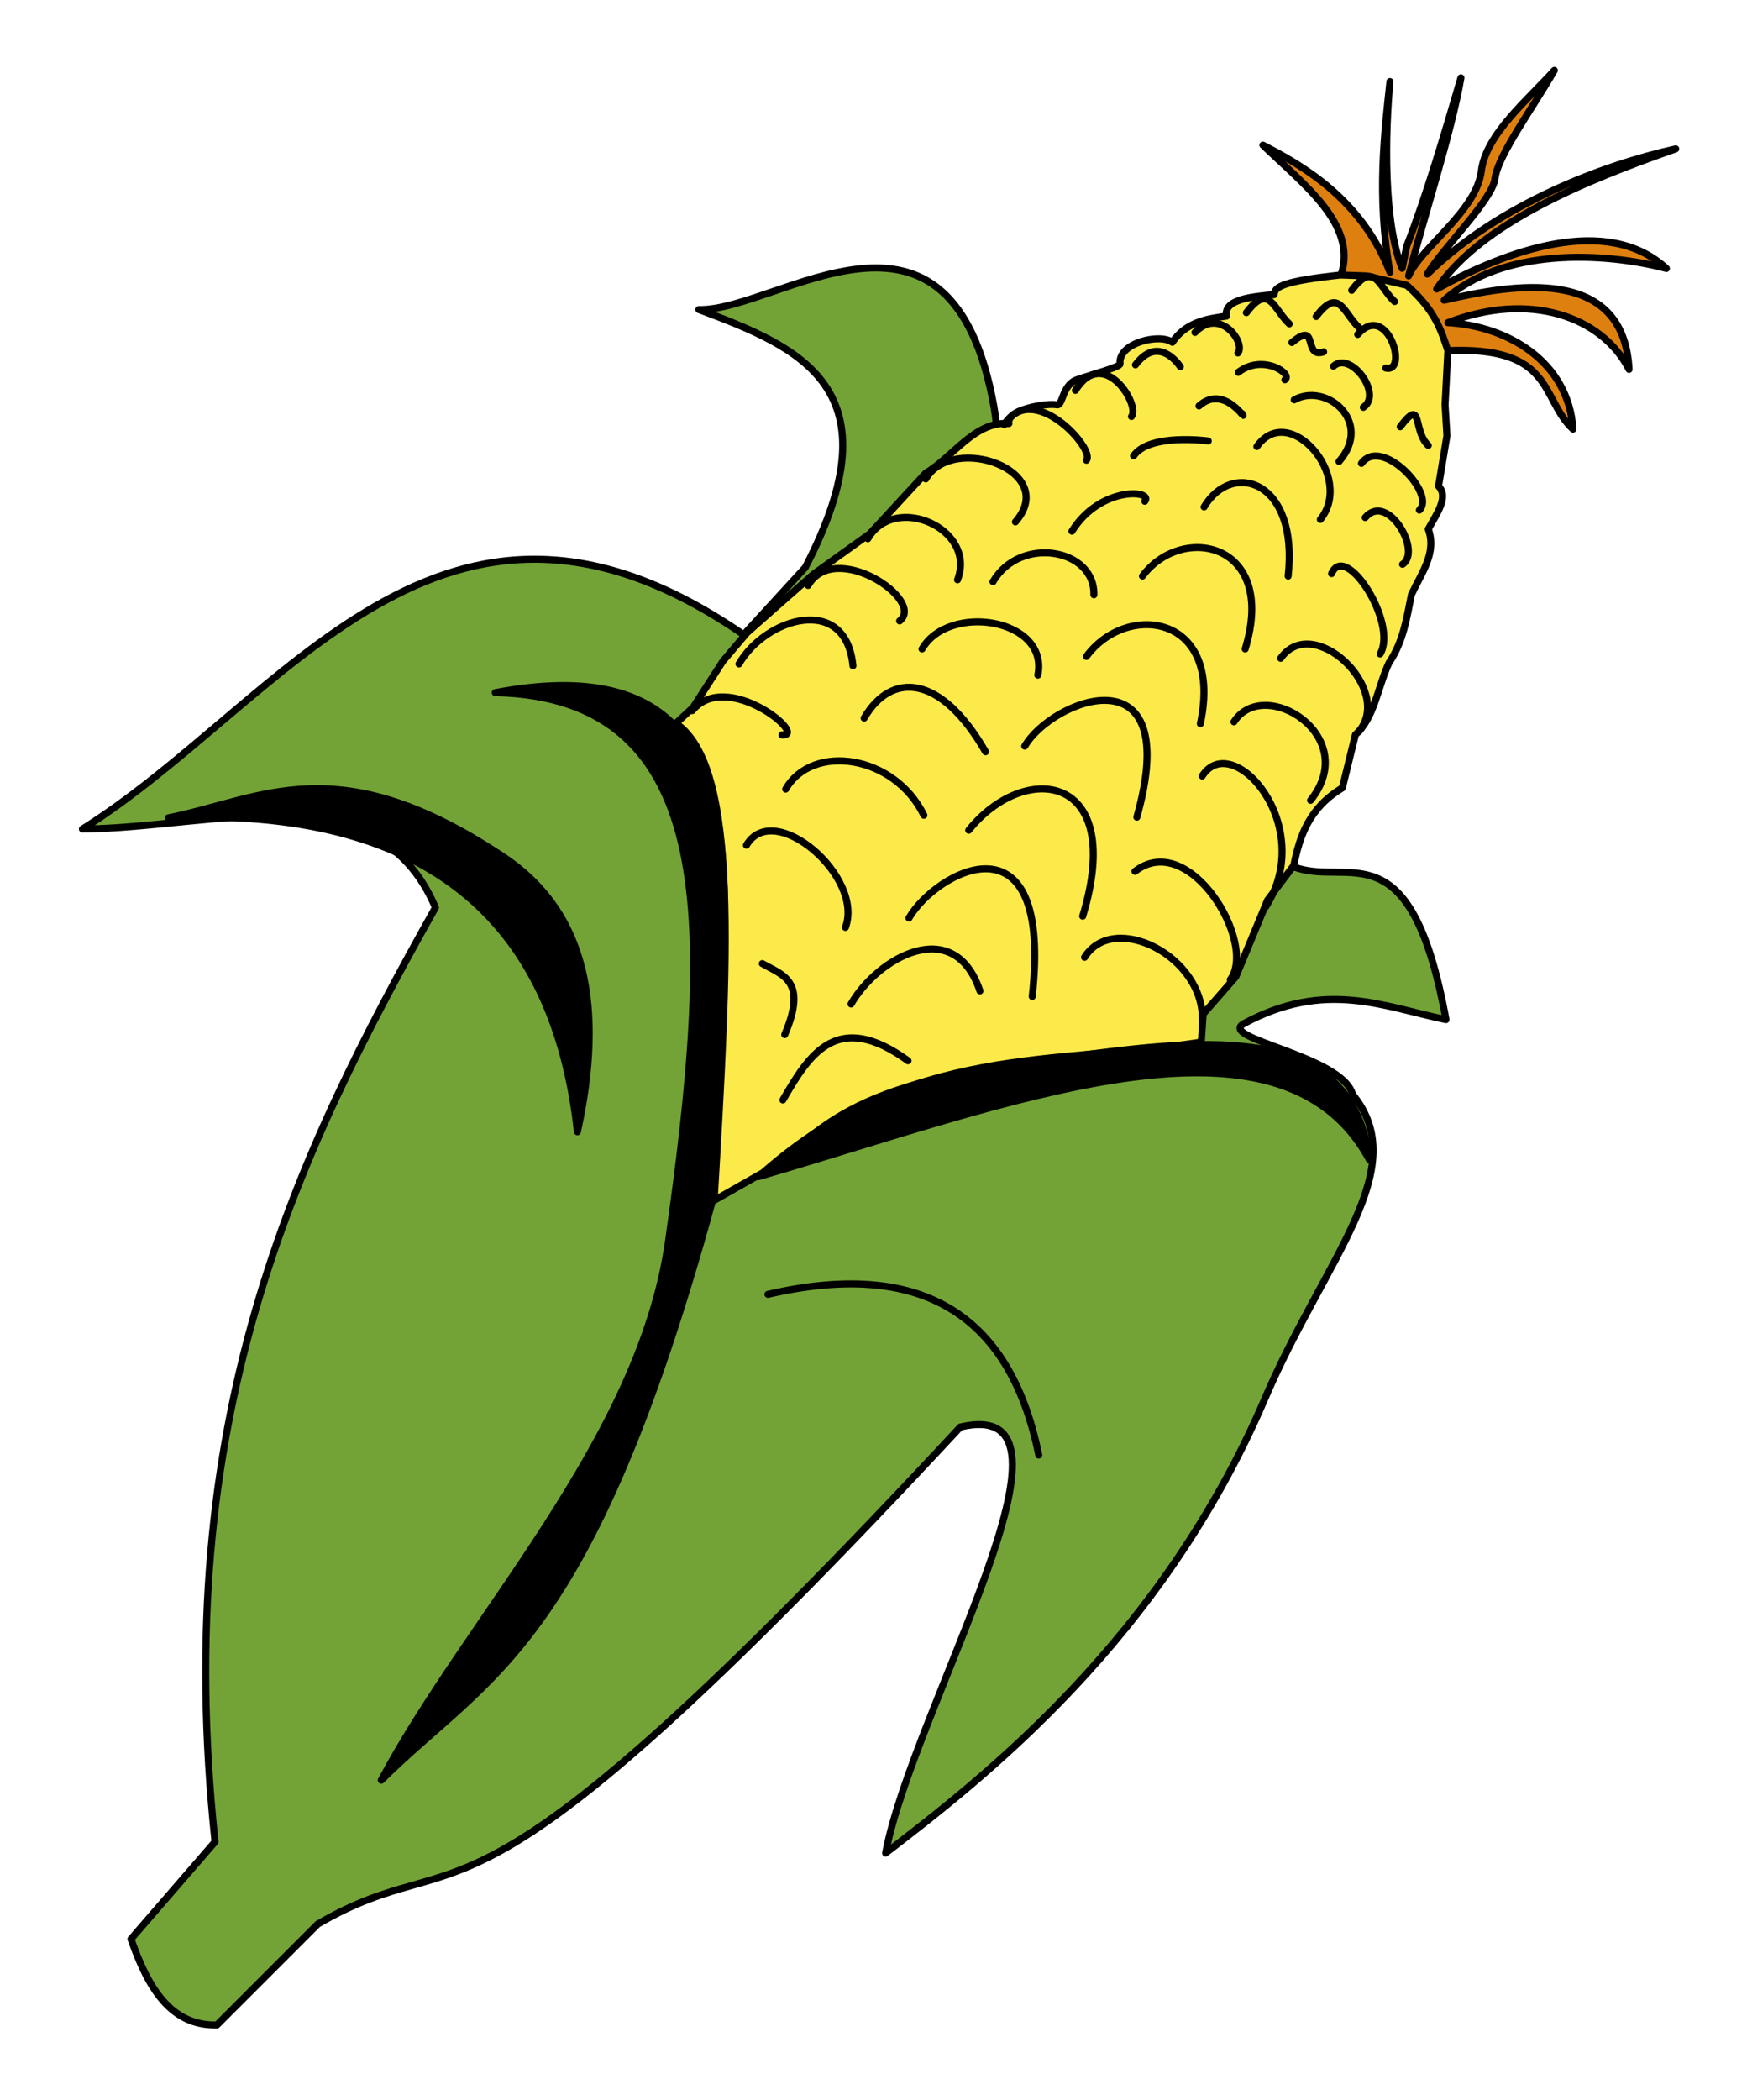 <?xml version="1.0" encoding="UTF-8" standalone="no"?>
<!-- Created with Inkscape (http://www.inkscape.org/) -->

<svg
   width="248"
   height="298"
   viewBox="925 1488 248 298"
   id="svg5031"
   sodipodi:version="0.32"
   inkscape:version="1.2.2 (1:1.2.2+202212051550+b0a8486541)"
   sodipodi:docname="Escudo_de_Tayacaja_maize.svg"
   inkscape:output_extension="org.inkscape.output.svg.inkscape"
   version="1.0"
   xmlns:inkscape="http://www.inkscape.org/namespaces/inkscape"
   xmlns:sodipodi="http://sodipodi.sourceforge.net/DTD/sodipodi-0.dtd"
   xmlns="http://www.w3.org/2000/svg"
   xmlns:svg="http://www.w3.org/2000/svg">
  <defs
     id="defs1448" />
  <sodipodi:namedview
     id="namedview1446"
     pagecolor="#ffffff"
     bordercolor="#111111"
     borderopacity="1"
     inkscape:showpageshadow="0"
     inkscape:pageopacity="0"
     inkscape:pagecheckerboard="1"
     inkscape:deskcolor="#d1d1d1"
     showgrid="false"
     inkscape:zoom="8"
     inkscape:cx="152.3125"
     inkscape:cy="50.6875"
     inkscape:window-width="1920"
     inkscape:window-height="1145"
     inkscape:window-x="0"
     inkscape:window-y="31"
     inkscape:window-maximized="1"
     inkscape:current-layer="svg5031" />
  <g
     id="corn"
     transform="scale(2)"
     inkscape:groupmode="layer"
     style="stroke:black;stroke-width:.5;stroke-linecap:round;stroke-linejoin:round">
    <path
       sodipodi:nodetypes="cscccccccccccscccsc"
       id="greenery"
       d="m 534.208,805.001 c 0,0 -0.195,-26.765 -1.158,-32.142 -3.053,-17.038 -15.326,-6.769 -20.948,-6.894 7.223,2.689 14.165,5.581 7.557,18.296 l -4.375,4.773 c -21.488,-14.794 -32.612,4.804 -46.934,13.789 9.386,-0.082 20.913,-4.177 25.058,5.568 -10.034,17.876 -18.823,36.246 -15.645,66.291 l -5.966,6.894 c 1.196,3.427 2.8,6.175 6.099,6.099 l 7.159,-7.159 c 11.119,-6.468 9.326,3.784 45.608,-35.267 10.039,-2.369 -3.36,19.967 -5.303,30.229 6.995,-5.361 19.582,-15.131 26.925,-32.254 4.273,-9.962 10.542,-16.292 6.22,-21.575 -0.756,-2.766 -9.719,-3.965 -7.69,-5.038 5.777,-3.1 9.883,-1.188 14.319,-0.265 -2.542,-13.905 -7.008,-9.294 -10.872,-10.872 -3.001,-1.226 -20.055,-0.473 -20.055,-0.473 z"
       fill="#73a336" />
    <path
       sodipodi:nodetypes="cccccccccccscccccccc"
       id="tuft"
       d="m 565.134,768.882 c 7.739,-0.372 6.675,3.399 9.016,5.568 -0.322,-4.827 -4.675,-7.323 -8.883,-7.557 5.8,-2.254 10.945,-0.435 12.861,3.315 -0.365,-7.43 -8.311,-6.032 -13.126,-4.906 4.127,-3.747 11.299,-3.428 15.777,-2.254 -4.237,-3.897 -11.376,-1.241 -16.308,1.458 3.15,-4.689 10.646,-7.725 16.971,-9.944 -5.127,1.139 -12.507,3.893 -17.633,8.883 1.068,-1.814 4.683,-5.316 4.808,-6.815 0.238,-1.672 2.716,-5.024 4.208,-7.636 -1.848,2.058 -4.862,4.521 -5.184,7.15 -0.347,2.845 -4.331,5.468 -5.158,7.434 0.974,-3.801 3.063,-10.253 3.712,-14.054 -1.122,3.814 -2.438,8.327 -3.845,11.932 l -0.327,1.584 c -1.352,-3.318 -1.209,-9.584 -0.866,-13.251 -0.362,3.435 -0.973,8.087 0,13.523 -2.053,-5.267 -6.332,-7.628 -9.016,-9.016 2.978,2.862 6.653,5.609 5.569,9.148"
       fill="#de8010" />
    <path
       sodipodi:nodetypes="ccccccccccssscccccccccccccccccccccc"
       id="ear"
       d="m 516.66,827.2 -3.469,1.969 c 0.985,-16.874 1.846,-30.752 -2.719,-33.844 l 1.219,-1.125 2.115,-3.281 1.724,-2.035 4.725,-4.159 3.978,-2.851 3.978,-4.309 c 1.967,-1.171 3.482,-3.696 5.9,-3.513 -0.184,-1.008 2.686,-1.475 3.404,-1.329 0.442,0.09 0.352,-1.409 1.435,-1.787 1.066,-0.372 3.074,-0.901 3.051,-1.119 -0.155,-1.509 2.846,-2.182 3.711,-1.532 0.946,-1.403 2.379,-1.668 3.845,-1.856 -0.233,-1.176 1.759,-1.387 3.381,-1.525 0.016,-0.594 0.77,-0.963 4.707,-1.392 l 1.856,0.066 2.85,0.663 c 2.021,1.78 2.444,3.205 2.917,4.64 l -0.199,3.845 0.133,2.188 -0.597,3.58 c 0.744,0.77 -0.122,1.942 -0.729,3.049 0.627,1.675 -0.492,3.132 -1.193,4.64 -0.334,1.662 -0.577,3.347 -1.591,4.839 -0.795,1.702 -1.045,3.949 -2.386,5.104 l -0.928,3.779 c -2.351,1.413 -3.023,3.388 -3.447,5.502 l -1.856,2.453 -2.254,5.436 -2.32,2.652 -0.133,1.989 c -10.369,1.614 -20.738,0.12 -31.107,9.263 z"
       fill="#fcea4a"
       inkscape:label="ear" />
    <path
       sodipodi:nodetypes="cccc"
       id="path3567"
       d="m 503.484,824.301 c -1.656,-15.105 -10.766,-23.074 -29.035,-22.274 6.639,-1.326 11.946,-5.049 23.6,2.652 6.234,4.041 7.32,10.992 5.436,19.622 z"
       sodipodi:insensitive="true" />
    <path
       sodipodi:nodetypes="cc"
       id="path3569"
       fill="none"
       d="m 517.007,835.836 c 10.575,-2.45 17.134,1.125 19.224,11.402"
       sodipodi:insensitive="true" />
    <path
       sodipodi:nodetypes="csccc"
       id="path3571"
       d="m 489.562,870.307 c 6.21,-11.611 18.382,-24.103 20.387,-38.22 3.175,-22.349 3.718,-38.574 -12.3,-38.943 22.513,-4.283 14.968,19.697 15.38,36.195 -8.708,31.705 -15.843,33.413 -23.467,40.968 z"
       sodipodi:insensitive="true" />
    <path
       sodipodi:nodetypes="cccc"
       id="path3573"
       d="m 516.344,827.483 c 17.557,-5.103 36.975,-13.026 43.355,-1.193 -1.228,-9.677 -11.114,-8.698 -21.346,-7.292 -16.616,1.797 -17.31,5.364 -22.009,8.485 z"
       sodipodi:insensitive="true" />
    <g
       id="kernels"
       sodipodi:insensitive="true"
       fill="none">
      <path
         sodipodi:nodetypes="cc"
         id="path3575"
         d="m 516.609,812.369 c 1.398,0.812 3.248,1.171 1.591,5.038" />
      <path
         sodipodi:nodetypes="cc"
         id="path3577"
         d="m 518.068,822.047 c 1.899,-3.289 3.872,-6.413 8.883,-2.784" />
      <path
         sodipodi:nodetypes="cc"
         id="path3579"
         d="m 543.059,805.823 c 3.863,-2.998 8.718,5.094 6.762,7.69" />
      <path
         sodipodi:nodetypes="cc"
         id="path3581"
         d="m 522.907,815.236 c 1.899,-3.289 7.312,-6.371 9.148,-0.928" />
      <path
         sodipodi:nodetypes="cc"
         id="path3583"
         d="m 547.965,779.969 c 1.977,-3.333 6.723,-1.928 5.966,4.906" />
      <path
         sodipodi:nodetypes="cc"
         id="path3585"
         d="m 543.59,784.875 c 2.8,-3.774 9.598,-2.398 7.292,5.171" />
      <path
         sodipodi:nodetypes="cc"
         id="path3587"
         d="m 539.612,790.576 c 2.857,-3.888 9.746,-3.024 8.088,4.773" />
      <path
         sodipodi:nodetypes="cc"
         id="path3589"
         d="m 535.237,796.94 c 1.937,-3.328 11.33,-6.977 7.955,5.038" />
      <path
         sodipodi:nodetypes="cc"
         id="path3591"
         d="m 531.26,802.906 c 3.972,-4.961 11.185,-4.069 8.088,6.099" />
      <path
         sodipodi:nodetypes="cc"
         id="path3593"
         d="m 527.017,809.137 c 1.899,-3.289 10.236,-7.871 8.75,5.568" />
      <path
         sodipodi:nodetypes="cc"
         id="path3595"
         d="m 539.48,811.922 c 2.077,-3.32 8.536,-0.037 8.353,4.508" />
      <path
         sodipodi:nodetypes="cc"
         id="path3597"
         d="m 547.832,799.061 c 2.122,-3.345 8.188,3.479 4.508,9.281" />
      <path
         sodipodi:nodetypes="cc"
         id="path3599"
         d="m 550.086,795.216 c 2.132,-3.314 9.095,1.011 5.436,5.568" />
      <path
         sodipodi:nodetypes="cc"
         id="path3601"
         d="m 553.401,790.708 c 2.28,-3.258 8.024,2.14 5.569,5.171" />
      <path
         sodipodi:nodetypes="cc"
         id="path3603"
         d="m 515.482,803.967 c 1.931,-3.289 8.363,2.205 7.027,5.834" />
      <path
         sodipodi:nodetypes="cc"
         id="path3605"
         d="m 518.267,799.989 c 1.899,-3.289 7.716,-2.435 9.811,1.856" />
      <path
         sodipodi:nodetypes="cc"
         id="path3607"
         d="m 523.835,794.951 c 1.951,-3.341 5.46,-3.096 8.618,2.387" />
      <path
         sodipodi:nodetypes="cc"
         id="path3609"
         d="m 527.945,790.045 c 1.899,-3.289 9.028,-2.16 8.22,1.856" />
      <path
         sodipodi:nodetypes="cc"
         id="path3611"
         d="m 532.983,785.273 c 1.916,-3.288 7.237,-2.361 7.16,0.928" />
      <path
         sodipodi:nodetypes="cc"
         id="path3613"
         d="m 554.196,768.302 c 1.953,-1.629 0.746,1.17 2.254,0.663" />
      <path
         sodipodi:nodetypes="cc"
         id="path3615"
         d="m 511.637,794.421 c 2.453,-2.989 8.323,1.871 6.364,1.724" />
      <path
         sodipodi:nodetypes="cc"
         id="path3617"
         d="m 514.952,791.106 c 1.899,-3.289 7.595,-5.002 8.088,0.133" />
      <path
         sodipodi:nodetypes="cc"
         id="path3619"
         d="m 519.858,785.538 c 1.899,-3.289 8.364,1.04 6.497,2.519" />
      <path
         sodipodi:nodetypes="cc"
         id="path3621"
         d="m 528.21,777.981 c 1.923,-3.289 9.525,-0.579 6.364,3.049" />
      <path
         sodipodi:nodetypes="cc"
         id="path3623"
         d="m 524.1,782.223 c 1.899,-3.289 7.753,-0.712 6.364,2.917" />
      <path
         sodipodi:nodetypes="cc"
         id="path3625"
         d="m 533.779,774.136 c 2.01,-3.233 6.487,1.723 5.834,2.519" />
      <path
         sodipodi:nodetypes="cc"
         id="path3627"
         d="m 551.71,775.685 c 2.28,-3.258 6.963,2.14 4.508,5.171" />
      <path
         sodipodi:nodetypes="cc"
         id="path3629"
         d="m 558.869,767.73 c 2.082,-2.403 3.657,2.764 1.989,2.386" />
      <path
         sodipodi:nodetypes="cc"
         id="path3631"
         d="m 542.959,776.348 c 1.122,-1.638 5.303,-1.061 5.303,-1.061" />
      <path
         sodipodi:nodetypes="cc"
         id="path3633"
         d="m 557.013,784.7 c 0.974,-2.326 4.734,3.504 3.447,5.701" />
      <path
         sodipodi:nodetypes="cc"
         id="path3635"
         d="m 557.145,769.984 c 1.209,-1.117 3.526,1.987 2.121,2.917" />
      <path
         sodipodi:nodetypes="cc"
         id="path3637"
         d="m 554.361,772.37 c 2.28,-1.274 5.637,1.566 3.182,4.375" />
      <path
         sodipodi:nodetypes="cc"
         id="path3639"
         d="m 559.134,776.878 c 1.417,-1.965 5.321,2.15 4.11,3.315" />
      <path
         sodipodi:nodetypes="cc"
         id="path3641"
         d="m 559.399,780.723 c 1.581,-1.861 4.053,2.39 2.652,3.315" />
      <path
         sodipodi:nodetypes="cc"
         id="path3643"
         d="m 550.386,770.418 c 1.741,-1.347 3.914,0.11 3.314,0.53" />
      <path
         sodipodi:nodetypes="cc"
         id="path3645"
         d="m 543.094,769.887 c 1.677,-2.234 3.182,0.133 3.182,0.133" />
      <path
         sodipodi:nodetypes="cc"
         id="path3647"
         d="m 547.601,772.804 c 1.835,-1.658 3.524,1.341 3.049,0.53" />
      <path
         sodipodi:nodetypes="cc"
         id="path3649"
         d="m 538.586,781.687 c 2.01,-3.233 5.824,-2.917 5.171,-2.121" />
      <path
         sodipodi:nodetypes="cc"
         id="path3651"
         d="m 547.316,767.586 c 1.78,-1.852 3.625,0.743 3.049,1.458" />
      <path
         sodipodi:nodetypes="cc"
         id="path3653"
         d="m 538.831,771.697 c 2.01,-3.233 4.631,1.06 3.978,1.856" />
      <path
         sodipodi:nodetypes="cc"
         id="path3655"
         d="m 550.966,766.186 c 1.629,-2.155 1.929,-0.243 3.049,0.796" />
      <path
         sodipodi:nodetypes="cc"
         id="path3657"
         d="m 555.92,766.456 c 1.629,-2.155 1.929,-0.243 3.049,0.796" />
      <path
         sodipodi:nodetypes="cc"
         id="path3659"
         d="m 558.439,764.6 c 1.629,-2.155 1.929,-0.243 3.049,0.796" />
      <path
         sodipodi:nodetypes="cc"
         id="path3663"
         d="m 561.886,774.278 c 1.629,-2.155 0.868,0.287 1.989,1.326" />
    </g>
  </g>
</svg>
